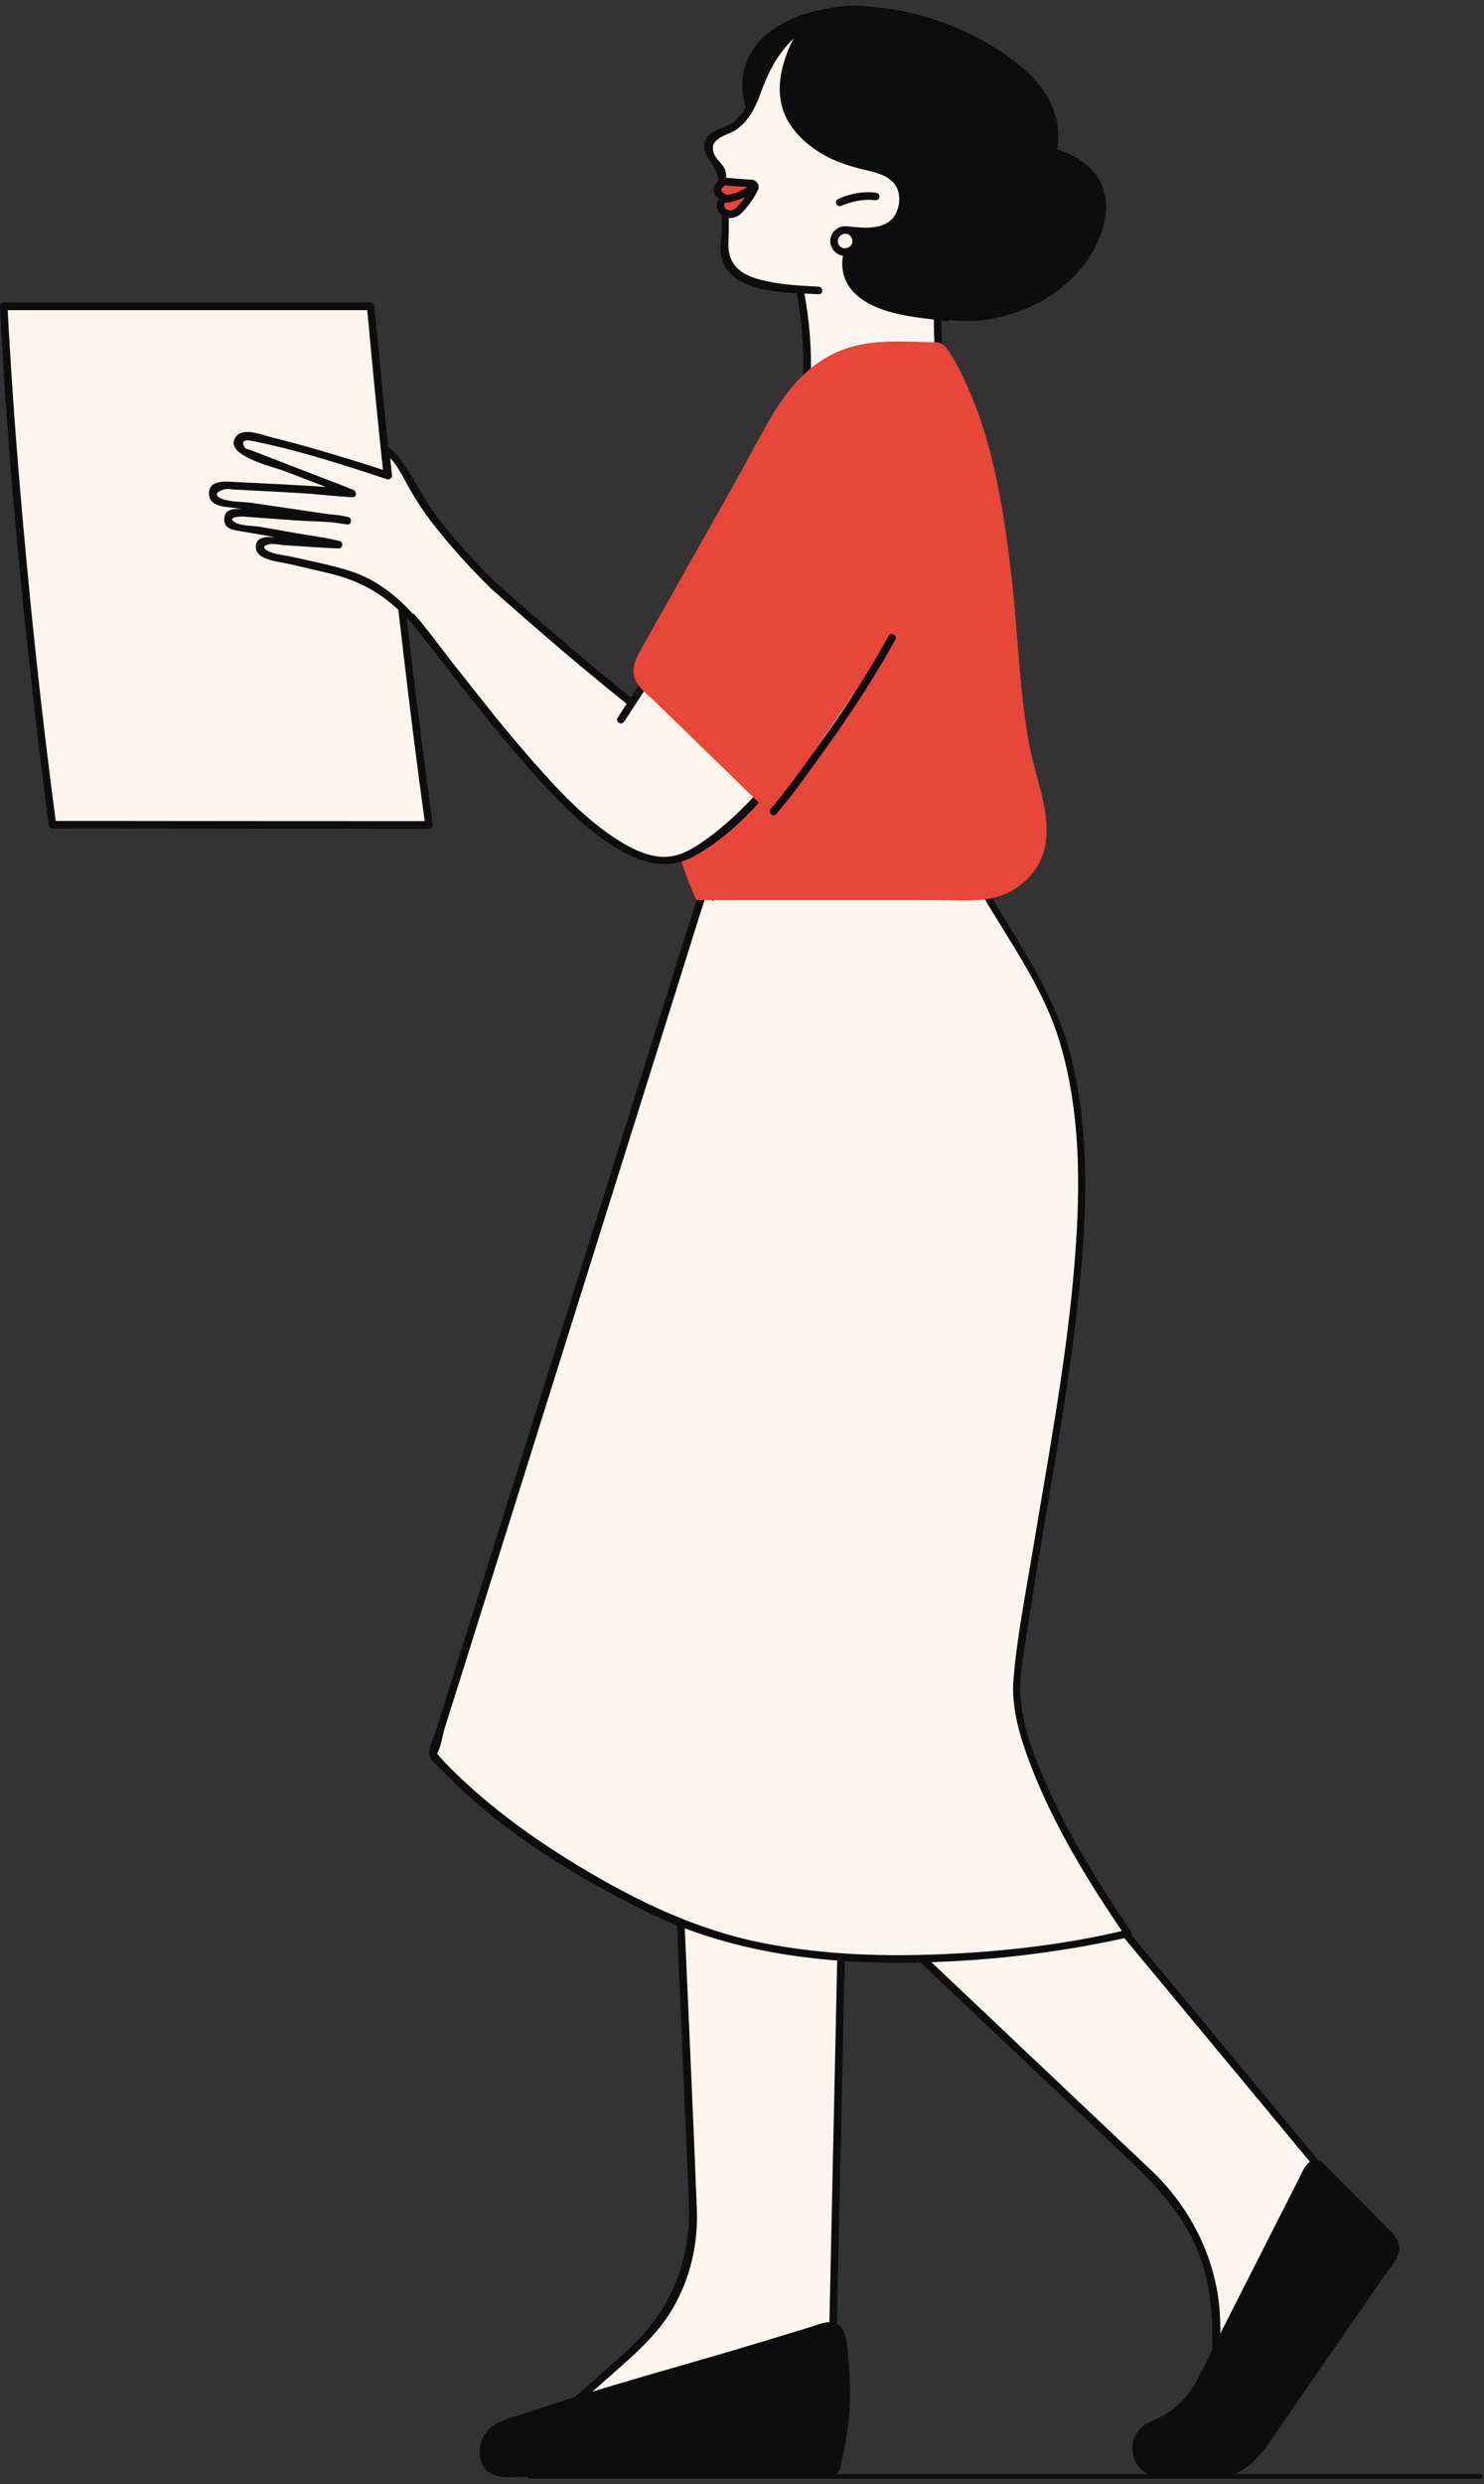 <svg xmlns="http://www.w3.org/2000/svg" width="171" height="286" viewBox="0 0 171 286" fill="none"><rect x="0" y="0" width="171" height="286" fill="#333333" stroke="none"/><g clip-path="url(#clip0_642_524)"><path d="M61.017 285.36H170.572C170.907 285.36 170.907 284.844 170.572 284.844H61.017C60.682 284.844 60.682 285.36 61.017 285.36Z" fill="#0D0D0E"></path><path d="M109.723 24.967C110.2 23.392 96.237 8.641 95.54 8.719C92.855 13.429 90.597 26.851 91.177 29.045C95.759 46.145 90.365 54.546 89.99 54.83L111.994 56.159C111.994 56.159 104.999 40.544 109.723 24.967Z" fill="#FAF6EF"></path><path d="M110.148 25.083C110.368 23.973 108.987 22.566 108.38 21.779C106.858 19.792 105.18 17.895 103.502 16.036C101.824 14.178 100.095 12.332 98.301 10.564C97.669 9.932 96.533 8.37 95.539 8.28C95.397 8.267 95.23 8.37 95.165 8.499C93.578 11.377 92.79 14.733 92.094 17.92C91.397 21.108 90.764 24.296 90.661 27.509C90.622 29.019 91.087 30.361 91.41 31.832C91.99 34.452 92.378 37.111 92.519 39.782C92.7 43.28 92.481 46.829 91.526 50.21C91.177 51.462 90.674 53.63 89.68 54.52C89.383 54.791 89.629 55.243 89.99 55.256C97.32 55.695 104.651 56.146 111.994 56.585C112.355 56.611 112.497 56.211 112.368 55.927C108.187 46.532 107.258 34.891 110.148 25.07C110.303 24.528 109.464 24.308 109.31 24.838C106.341 34.904 107.348 46.751 111.62 56.366L111.994 55.708C104.664 55.269 97.333 54.817 89.99 54.378L90.3 55.114C90.829 54.636 91.139 53.759 91.423 53.126C92.171 51.397 92.662 49.565 92.971 47.719C93.475 44.789 93.552 41.795 93.333 38.827C93.204 37.059 92.971 35.304 92.649 33.562C92.326 31.82 91.655 30.064 91.526 28.322C91.358 25.948 91.913 23.418 92.326 21.108C92.868 18.127 93.539 15.146 94.507 12.268C94.739 11.571 94.997 10.861 95.294 10.19C95.346 10.074 95.514 9.803 95.539 9.648C95.617 9.157 96.081 9.287 95.423 9.119C95.81 9.222 96.301 9.841 96.585 10.1C98.082 11.493 99.489 12.977 100.882 14.475C102.779 16.501 104.651 18.566 106.419 20.708C107.141 21.573 107.851 22.45 108.497 23.392C108.703 23.689 109.374 24.463 109.31 24.838C109.206 25.38 110.045 25.612 110.148 25.07V25.083Z" fill="#0D0D0E"></path><path d="M158.324 257.123L117.311 207.747L90.325 210.47L132.513 250.373C137.74 255.316 140.54 262.311 140.166 269.499L139.495 282.443L158.324 257.123Z" fill="#FAF6EF"></path><path d="M158.634 256.813C150.542 247.07 142.437 237.313 134.346 227.569C129.713 221.994 125.093 216.419 120.459 210.844L118.575 208.573C118.317 208.263 118.02 207.721 117.685 207.501C117.323 207.269 117.091 207.334 116.652 207.385L112.807 207.772C105.321 208.521 97.823 209.282 90.338 210.031C89.99 210.07 89.731 210.495 90.028 210.766C97.797 218.123 105.567 225.466 113.349 232.822C118.201 237.416 123.053 241.998 127.906 246.592C131.907 250.373 135.907 253.91 138.037 259.201C139.818 263.627 139.818 268.093 139.585 272.752C139.418 275.978 139.25 279.204 139.082 282.431C139.056 282.908 139.663 282.96 139.895 282.65C145.393 275.268 150.878 267.886 156.375 260.504C157.163 259.446 157.95 258.388 158.724 257.342C159.06 256.891 158.298 256.465 157.976 256.904C152.478 264.286 146.993 271.667 141.495 279.049C140.708 280.108 139.921 281.166 139.147 282.211L139.96 282.431C140.102 279.591 140.256 276.765 140.398 273.926C140.579 270.454 140.863 267.009 140.218 263.55C139.237 258.375 136.604 253.664 132.823 250.025C131.958 249.199 131.094 248.386 130.229 247.573C120.176 238.062 110.122 228.55 100.082 219.052C96.946 216.084 93.81 213.115 90.674 210.147L90.364 210.883C96.868 210.224 103.373 209.566 109.877 208.921L115.013 208.405C115.736 208.327 116.601 208.095 117.323 208.172C117.091 208.147 116.949 207.94 117.13 208.172C117.259 208.327 117.388 208.482 117.504 208.624L119.04 210.47C128.9 222.343 138.759 234.203 148.606 246.076C151.755 249.857 154.891 253.651 158.04 257.433C158.402 257.859 159.008 257.252 158.66 256.813H158.634Z" fill="#0D0D0E"></path><path d="M97.243 209.36L95.733 279.32L59.623 282.431L73.084 270.506C77.626 266.48 80.117 260.62 79.859 254.555L77.91 209.36H97.243Z" fill="#FAF6EF"></path><path d="M96.816 209.36C96.649 217.219 96.481 225.079 96.313 232.938C96.042 245.521 95.771 258.117 95.5 270.7C95.436 273.578 95.371 276.443 95.319 279.32L95.758 278.882C85.201 279.785 74.645 280.701 64.075 281.605C62.591 281.734 61.12 281.863 59.636 281.992L59.946 282.728C63.843 279.269 67.753 275.81 71.651 272.352C73.896 270.364 76.026 268.351 77.561 265.705C79.549 262.259 80.452 258.323 80.297 254.361C79.884 243.559 79.368 232.77 78.904 221.969C78.723 217.761 78.542 213.554 78.362 209.334L77.923 209.773C84.363 209.773 90.802 209.773 97.255 209.773C97.81 209.773 97.81 208.908 97.255 208.908C90.815 208.908 84.376 208.908 77.923 208.908C77.691 208.908 77.484 209.102 77.484 209.347C77.91 219.245 78.336 229.157 78.762 239.055L79.381 253.497C79.678 260.401 77.213 266.247 72.038 270.842C67.792 274.597 63.559 278.353 59.313 282.108C59.042 282.353 59.249 282.882 59.623 282.844C70.18 281.94 80.736 281.024 91.306 280.121C92.79 279.992 94.261 279.863 95.745 279.733C95.978 279.708 96.171 279.553 96.184 279.295C96.352 271.435 96.52 263.576 96.687 255.716C96.958 243.134 97.229 230.538 97.5 217.955C97.565 215.077 97.629 212.212 97.681 209.334C97.681 208.779 96.829 208.779 96.816 209.334V209.36Z" fill="#0D0D0E"></path><path d="M113.569 102.825C113.569 102.825 117.053 108.788 118.318 110.698C131.081 129.953 121.247 162.165 117.272 192.931C116.137 201.759 126.719 217.787 130.01 222.588C130.01 222.588 97.385 230.512 76.052 220.343C57.43 211.464 49.867 201.965 49.867 201.965L81.085 102.554L113.569 102.838V102.825Z" fill="#FAF6EF"></path><path d="M113.194 103.044C116.42 108.555 120.266 113.795 122.111 119.964C124.718 128.662 124.499 138.018 123.686 146.962C122.718 157.557 120.743 168.024 119.001 178.516C118.188 183.433 117.194 188.401 116.781 193.37C116.51 196.635 117.543 199.99 118.678 203.01C121.35 210.057 125.376 216.6 129.609 222.807L129.868 222.175C122.576 223.943 114.936 224.769 107.451 225.027C100.882 225.259 94.236 224.962 87.77 223.672C80.311 222.175 73.587 218.961 67.082 215.077C62.217 212.173 57.545 208.869 53.39 204.998C52.435 204.107 51.493 203.191 50.628 202.21C50.486 202.055 50.357 201.849 50.189 201.707C50.112 201.642 50.163 202.197 50.292 202.004C50.822 201.203 50.976 199.81 51.26 198.906L53.39 192.144C58.371 176.283 63.353 160.435 68.321 144.574C72.464 131.359 76.62 118.144 80.762 104.929C80.93 104.387 81.162 103.832 81.278 103.264C81.304 103.173 81.446 102.928 81.407 102.838C81.407 102.799 81.459 102.748 81.446 102.722C81.33 102.36 83.588 104.89 81.046 102.993C81.33 103.199 82.556 103.006 82.892 103.006L87.641 103.044L111.839 103.251H113.529C114.084 103.277 114.084 102.399 113.529 102.399C104.044 102.322 94.571 102.231 85.085 102.154L81.046 102.115C80.853 102.115 80.685 102.257 80.633 102.438C78.362 109.678 76.09 116.931 73.806 124.171C69.276 138.599 64.746 153.027 60.217 167.443C56.874 178.077 53.544 188.698 50.202 199.332C49.983 200.042 49.479 200.984 49.441 201.746C49.402 202.507 50.357 203.23 50.873 203.772C57.481 210.637 65.908 215.851 74.387 220.045C84.376 224.975 95.539 226.24 106.573 225.93C114.058 225.724 121.569 224.846 128.887 223.285C129.287 223.194 129.687 223.117 130.074 223.014C130.332 222.949 130.487 222.601 130.332 222.381C126.577 216.884 123.041 211.141 120.382 205.011C118.937 201.681 117.556 198.003 117.569 194.325C117.569 191.912 118.124 189.447 118.472 187.072C118.859 184.491 119.272 181.923 119.698 179.342C121.389 169.108 123.299 158.899 124.344 148.575C125.247 139.735 125.596 130.585 123.466 121.886C121.724 114.724 117.543 108.891 113.878 102.619C113.594 102.141 112.845 102.567 113.129 103.057L113.194 103.044Z" fill="#0D0D0E"></path><path d="M80.505 103.2C80.505 103.2 71.806 83.945 78.298 69.245C80.505 64.251 86.235 53.514 89.552 47.667C91.771 43.744 95.294 40.711 99.747 40.014C99.799 40.014 99.863 40.002 99.915 39.989C102.431 39.602 108.355 39.898 108.355 39.898C117.608 52.481 116.24 80.938 118.77 88.255C120.654 93.701 121.906 100.902 113.891 103.2H80.518H80.505Z" fill="#E84639"></path><path d="M80.879 102.98C79.008 98.825 77.794 94.243 77.033 89.765C76.336 85.674 76.065 81.467 76.581 77.337C77.098 73.207 78.504 69.645 80.298 66.006C82.092 62.367 83.989 58.753 85.912 55.178C87.835 51.603 89.461 47.796 92.068 44.867C94.959 41.615 98.637 40.298 102.883 40.234C104.419 40.208 105.967 40.234 107.503 40.298C107.671 40.298 107.993 40.26 108.161 40.324C108.406 40.427 108.161 40.376 108.174 40.389C108.716 40.866 109.103 41.795 109.465 42.428C112.962 48.596 114.278 55.927 115.246 62.857C116.214 69.787 116.511 76.175 117.311 82.822C117.556 84.874 117.866 86.9 118.524 88.862C119.479 91.778 120.357 95.211 119.273 98.218C118.434 100.541 115.969 102.593 113.465 102.761C112.046 102.851 110.587 102.761 109.155 102.761H80.518C79.963 102.761 79.963 103.625 80.518 103.625H107.684C111.504 103.625 115.117 104.245 118.176 101.393C122.835 97.07 119.518 90.772 118.589 85.687C117.414 79.221 117.285 72.562 116.511 66.032C115.646 58.702 114.485 51.152 111.426 44.376C110.742 42.867 109.981 41.227 108.923 39.937C108.355 39.253 107.709 39.421 106.819 39.395C103.476 39.292 99.94 39.085 96.791 40.389C92.829 42.015 90.365 45.293 88.338 48.919C86.209 52.726 84.144 56.572 82.131 60.457C80.44 63.722 78.621 67.025 77.317 70.471C75.781 74.588 75.304 79.053 75.484 83.428C75.743 89.881 77.265 96.385 79.692 102.361C79.834 102.709 79.976 103.058 80.13 103.406C80.363 103.909 81.111 103.471 80.879 102.967V102.98Z" fill="#E84639"></path><path d="M44.24 67.942C50.693 72.949 68.58 103.122 78.814 98.683C83.989 96.437 90.597 88.023 90.597 88.023C90.597 88.023 78.014 76.563 76.646 75.091L71.548 82.886L72.787 80.963C66.025 75.569 59.081 69.465 52.68 63.696" fill="#FAF6EF"></path><path d="M43.944 68.238C46.718 70.432 48.861 73.543 51.029 76.291C54.216 80.331 57.365 84.396 60.772 88.255C63.792 91.688 67.044 95.172 70.955 97.598C73.716 99.315 76.801 100.257 79.821 98.656C84.196 96.334 87.874 92.165 90.907 88.306C91.049 88.126 91.1 87.868 90.907 87.687C86.248 83.441 81.292 79.337 76.956 74.756C76.749 74.549 76.427 74.614 76.272 74.846C74.568 77.44 72.865 80.047 71.174 82.641L71.923 83.08L73.162 81.157C73.252 81.015 73.239 80.744 73.097 80.628C66.193 75.104 59.546 69.271 52.99 63.36C52.577 62.986 51.958 63.605 52.371 63.98C58.927 69.903 65.573 75.736 72.478 81.247L72.413 80.718L71.174 82.641C70.864 83.118 71.613 83.544 71.923 83.08C73.626 80.486 75.33 77.879 77.02 75.285L76.336 75.375C80.673 79.957 85.628 84.061 90.287 88.306V87.687C87.654 91.029 84.635 94.333 81.15 96.785C79.601 97.882 77.975 98.811 76.027 98.631C74.362 98.476 72.787 97.701 71.381 96.824C67.535 94.436 64.334 90.978 61.366 87.609C58.178 83.996 55.223 80.202 52.242 76.42C49.88 73.426 47.557 69.981 44.537 67.593C44.098 67.245 43.479 67.864 43.918 68.213L43.944 68.238Z" fill="#0D0D0E"></path><path d="M92.894 88.578L89.112 93.417L74.155 78.886C73.213 77.969 73.251 76.692 73.923 75.569L87.99 50.623" fill="#E84639"></path><path d="M92.584 88.268C91.319 89.881 90.068 91.494 88.803 93.107H89.422C87.125 90.875 84.828 88.642 82.518 86.396C79.911 83.867 76.969 81.454 74.607 78.705C73.458 77.363 74.026 76.24 74.723 75.014L76.917 71.116L83.718 59.05C85.267 56.314 86.815 53.565 88.351 50.829C88.622 50.339 87.874 49.9 87.603 50.39C83.873 56.998 80.143 63.618 76.414 70.226L74.026 74.472C73.368 75.633 72.632 76.885 73.2 78.253C73.613 79.247 74.736 80.06 75.484 80.782L80.053 85.222C82.97 88.061 85.886 90.888 88.79 93.727C88.945 93.882 89.254 93.92 89.409 93.727C90.674 92.114 91.926 90.5 93.191 88.887C93.526 88.448 92.92 87.829 92.571 88.268H92.584Z" fill="#E84639"></path><path d="M102.779 73.414C97.63 82.822 89.59 92.875 89.1 93.417L102.779 73.414Z" fill="#FAF6EF"></path><path d="M102.405 73.194C99.875 77.789 96.959 82.164 93.9 86.409C92.274 88.668 90.635 91.004 88.802 93.108C88.441 93.52 89.047 94.14 89.422 93.727C91.254 91.636 92.867 89.326 94.493 87.081C97.617 82.757 100.598 78.318 103.166 73.633C103.437 73.143 102.688 72.704 102.417 73.194H102.405Z" fill="#0D0D0E"></path><path d="M99.824 1.285C92.248 0.42 81.33 5.376 88.08 16.075L99.824 1.285Z" fill="#0D0D0E"></path><path d="M99.824 0.846C94.094 0.227 85.486 2.898 85.537 9.893C85.55 12.19 86.518 14.371 87.718 16.281C87.847 16.501 88.222 16.604 88.402 16.372C91.835 12.048 95.268 7.725 98.701 3.402C99.178 2.795 99.656 2.189 100.146 1.582C100.495 1.143 99.875 0.524 99.527 0.963C96.094 5.286 92.661 9.609 89.228 13.932C88.751 14.539 88.273 15.146 87.783 15.752L88.467 15.842C86.699 13.003 85.473 9.377 87.434 6.305C89.009 3.828 91.964 2.524 94.739 1.943C96.417 1.595 98.133 1.505 99.837 1.698C100.392 1.763 100.392 0.885 99.837 0.833L99.824 0.846Z" fill="#0D0D0E"></path><path d="M95.656 1.711C92.739 2.421 89.203 4.64 87.59 9.416C86.983 11.197 86.273 14.449 82.66 15.481C81.782 15.726 81.292 16.707 81.692 17.533C82.247 18.707 83.499 19.237 83.279 21.017C83.254 21.185 83.099 21.534 83.279 21.534C83.279 21.534 83.421 22.915 83.421 22.979C83.963 26.438 83.228 27.509 83.576 29.548C84.118 32.749 89.745 33.187 94.326 33.446" fill="#FAF6EF"></path><path d="M95.539 1.285C92.338 2.124 89.667 4.24 88.092 7.144C87.305 8.615 86.983 10.241 86.286 11.738C85.885 12.577 85.356 13.377 84.634 13.971C83.782 14.681 82.608 14.771 81.794 15.468C80.839 16.294 81.046 17.443 81.704 18.372C82.427 19.391 82.672 19.83 82.814 21.095C82.866 21.637 82.827 21.611 82.879 21.934C83.137 23.599 83.24 25.276 83.124 26.954C83.033 28.257 82.879 29.716 83.653 30.864C85.653 33.871 91.203 33.691 94.326 33.871C94.881 33.897 94.881 33.032 94.326 33.007C92.003 32.878 89.602 32.774 87.357 32.129C85.111 31.484 83.846 30.322 83.937 27.909C84.001 26.012 84.014 24.27 83.808 22.385C83.782 22.114 83.627 21.314 83.627 21.288C83.627 20.966 83.782 20.166 83.562 19.585C83.291 18.836 82.491 18.346 82.246 17.623C81.614 15.829 83.95 15.597 84.956 14.849C86.273 13.855 87.047 12.397 87.589 10.874C89.06 6.705 91.28 3.311 95.784 2.137C96.326 1.995 96.094 1.156 95.552 1.298L95.539 1.285Z" fill="#0D0D0E"></path><path d="M121.337 17.494C122.408 12.538 119.659 8.099 110.328 3.801C105.218 1.44 100.507 1.001 96.816 1.207H96.791C94.906 1.324 92.764 2.498 91.628 4.937C89.215 10.125 90.273 13.274 92.648 15.571C95.461 18.294 98.365 18.733 100.895 19.404C104.882 20.475 104.34 23.65 103.295 25.289C102.495 26.541 100.198 26.786 97.707 26.476C97.487 26.902 97.707 28.296 97.565 29.032C96.7 33.884 100.817 35.497 108.109 36.401C108.109 36.401 108.16 36.401 108.186 36.401C108.496 36.439 108.793 36.478 109.102 36.517L109.128 36.491C118.988 37.317 126.718 30.606 126.964 23.882C127.093 20.501 124.537 18.32 121.324 17.494H121.337Z" fill="#0D0D0E"></path><path d="M121.75 17.61C122.486 13.907 121.028 10.693 118.279 8.215C113.994 4.357 107.967 1.775 102.289 1.001C100.095 0.704 97.398 0.356 95.243 1.091C93.087 1.827 91.707 3.608 90.855 5.686C89.926 7.957 89.422 10.538 90.313 12.913C91.126 15.042 92.958 16.707 94.894 17.817C96.159 18.54 97.527 19.004 98.934 19.378C100.418 19.779 102.354 19.985 103.231 21.418C103.838 22.411 103.696 23.792 103.115 24.773C102.07 26.541 99.463 26.257 97.721 26.064C97.527 26.038 97.346 26.218 97.308 26.386C97.088 27.148 97.243 27.935 97.191 28.709C97.14 29.483 96.985 30.206 97.088 30.993C97.23 32.09 97.733 33.058 98.546 33.82C100.973 36.117 105.012 36.465 108.148 36.865L107.709 36.427C107.709 36.685 107.903 36.84 108.148 36.865C108.484 36.891 108.819 36.943 109.142 36.982C109.297 36.995 109.439 36.878 109.516 36.762C109.348 37.007 112.058 36.982 112.252 36.969C112.949 36.917 113.646 36.827 114.33 36.698C115.904 36.414 117.44 35.91 118.885 35.239C121.557 33.987 123.957 32.039 125.558 29.548C126.9 27.47 127.842 24.747 127.274 22.269C126.629 19.456 124.099 17.83 121.467 17.094C120.925 16.939 120.692 17.778 121.234 17.933C124.396 18.811 126.9 21.043 126.5 24.567C126.203 27.173 124.796 29.535 122.964 31.355C120.912 33.394 118.279 34.813 115.491 35.549C113.852 35.988 112.149 36.181 110.458 36.143C109.968 36.143 109.4 36.181 108.935 36.143C108.871 36.143 108.819 36.298 108.78 36.298C108.768 36.078 108.651 35.988 108.445 36.027C108.342 36.014 108.238 36.001 108.135 35.988L108.574 36.427C108.574 36.169 108.367 36.014 108.135 35.988C105.283 35.627 101.528 35.291 99.256 33.291C98.43 32.568 97.979 31.626 97.914 30.542C97.875 29.858 97.875 27.277 98.288 26.993C98.675 26.735 100.314 27.044 100.908 26.967C101.411 26.89 101.928 26.786 102.392 26.58C103.309 26.167 103.851 25.431 104.186 24.502C104.78 22.863 104.483 21.069 103.063 19.959C102.005 19.133 100.637 18.914 99.385 18.591C97.63 18.14 95.939 17.546 94.442 16.501C91.423 14.397 90.08 11.364 91.061 7.751C92.042 4.137 94.159 1.659 98.095 1.608C102.031 1.556 105.941 2.369 109.555 3.931C114.949 6.267 122.318 10.422 120.925 17.391C120.821 17.933 121.647 18.165 121.763 17.623L121.75 17.61Z" fill="#0D0D0E"></path><path d="M86.944 21.727C87.073 21.456 86.905 21.147 86.596 21.121L83.408 20.901C83.408 20.901 81.678 21.908 83.511 22.824C83.511 22.824 82.724 23.302 83.124 24.063C83.485 24.747 84.427 24.863 85.008 24.347C85.679 23.753 86.415 22.773 86.944 21.727Z" fill="#E84639"></path><path d="M87.319 21.947C87.435 21.688 87.461 21.417 87.319 21.146C87.203 20.927 86.996 20.759 86.751 20.708C86.622 20.682 86.467 20.682 86.325 20.669L84.725 20.553C84.299 20.527 83.873 20.475 83.434 20.462C83.292 20.462 83.176 20.514 83.06 20.591C82.841 20.746 82.647 20.914 82.492 21.134C82.273 21.417 82.157 21.792 82.26 22.14C82.389 22.643 82.853 22.966 83.292 23.186V22.437C83.008 22.618 82.789 22.889 82.66 23.198C82.453 23.727 82.66 24.36 83.099 24.721C83.537 25.083 84.131 25.199 84.673 25.018C85.241 24.837 85.667 24.347 86.028 23.895C86.519 23.289 86.957 22.643 87.306 21.947C87.409 21.74 87.358 21.482 87.151 21.353C86.957 21.237 86.661 21.301 86.557 21.508C86.235 22.14 85.86 22.734 85.422 23.276C85.215 23.521 85.009 23.753 84.776 23.96C84.621 24.102 84.454 24.192 84.247 24.218C84.067 24.231 83.886 24.205 83.718 24.089C83.666 24.063 83.576 23.973 83.537 23.908C83.512 23.869 83.473 23.805 83.46 23.779C83.46 23.753 83.421 23.598 83.434 23.663C83.434 23.637 83.434 23.611 83.434 23.573C83.434 23.611 83.434 23.624 83.434 23.573C83.434 23.547 83.499 23.405 83.46 23.495C83.486 23.456 83.512 23.418 83.537 23.366C83.563 23.327 83.563 23.327 83.537 23.366C83.55 23.353 83.563 23.327 83.576 23.314C83.628 23.263 83.679 23.224 83.731 23.173C83.628 23.263 83.692 23.198 83.731 23.173C83.989 23.005 84.028 22.579 83.731 22.424C83.576 22.347 83.408 22.256 83.279 22.14C83.254 22.114 83.228 22.088 83.189 22.063C83.176 22.05 83.15 22.011 83.176 22.063C83.15 22.037 83.137 22.011 83.124 21.985C83.124 21.985 83.086 21.908 83.112 21.959C83.137 22.011 83.112 21.921 83.112 21.921C83.073 21.856 83.112 21.959 83.112 21.921C83.112 21.895 83.112 21.882 83.112 21.856C83.112 21.792 83.112 21.817 83.112 21.856C83.112 21.83 83.15 21.714 83.137 21.766C83.112 21.817 83.176 21.688 83.189 21.675C83.215 21.637 83.292 21.559 83.215 21.624C83.241 21.585 83.266 21.559 83.305 21.521C83.37 21.456 83.434 21.404 83.499 21.353C83.421 21.404 83.537 21.314 83.499 21.353C83.525 21.34 83.537 21.327 83.563 21.314C83.589 21.301 83.602 21.288 83.628 21.275L83.408 21.34C84.402 21.404 85.396 21.482 86.389 21.547C86.441 21.547 86.531 21.572 86.583 21.559C86.622 21.559 86.557 21.559 86.557 21.559C86.48 21.559 86.583 21.547 86.557 21.559C86.622 21.559 86.519 21.559 86.557 21.534V21.559C86.544 21.559 86.557 21.508 86.557 21.508C86.467 21.727 86.493 21.972 86.712 22.101C86.893 22.205 87.216 22.166 87.306 21.947H87.319Z" fill="#0D0D0E"></path><path d="M97.398 28.993C98.103 28.993 98.675 28.421 98.675 27.715C98.675 27.009 98.103 26.438 97.398 26.438C96.692 26.438 96.12 27.009 96.12 27.715C96.12 28.421 96.692 28.993 97.398 28.993Z" fill="#FAF6EF"></path><path d="M98.12 28.128C98.12 28.128 98.094 28.18 98.068 28.206V28.232C98.068 28.232 98.03 28.27 98.068 28.219C98.068 28.257 97.978 28.322 97.939 28.348L97.913 28.373C97.913 28.373 97.888 28.399 97.939 28.373C97.926 28.386 97.888 28.412 97.862 28.425C97.836 28.438 97.72 28.528 97.681 28.515C97.707 28.515 97.759 28.49 97.681 28.515C97.655 28.515 97.63 28.528 97.617 28.541C97.604 28.541 97.449 28.567 97.449 28.58H97.513C97.513 28.58 97.475 28.58 97.462 28.58C97.436 28.58 97.41 28.58 97.371 28.58C97.333 28.58 97.307 28.58 97.281 28.58C97.23 28.58 97.242 28.58 97.307 28.58C97.281 28.58 97.268 28.58 97.255 28.58C97.204 28.58 97.152 28.554 97.1 28.541C97.075 28.541 97.049 28.541 97.036 28.515C97.062 28.515 97.113 28.58 97.036 28.515C96.984 28.49 96.933 28.451 96.881 28.425C96.791 28.373 96.946 28.49 96.881 28.425C96.855 28.399 96.817 28.373 96.791 28.348C96.791 28.348 96.726 28.296 96.726 28.283L96.752 28.322C96.752 28.322 96.726 28.296 96.713 28.27C96.688 28.232 96.662 28.193 96.636 28.141C96.636 28.141 96.597 28.077 96.597 28.064L96.623 28.115C96.623 28.115 96.61 28.077 96.597 28.064C96.571 27.999 96.558 27.935 96.546 27.87C96.52 27.767 96.546 27.974 96.546 27.87C96.546 27.844 96.546 27.819 96.546 27.78C96.546 27.741 96.546 27.715 96.546 27.689V27.664C96.546 27.664 96.546 27.625 96.546 27.689C96.546 27.689 96.571 27.561 96.571 27.548C96.571 27.522 96.584 27.496 96.597 27.457C96.597 27.444 96.61 27.419 96.623 27.406C96.597 27.457 96.597 27.47 96.623 27.431C96.649 27.38 96.675 27.328 96.713 27.277V27.251C96.713 27.251 96.752 27.212 96.713 27.264C96.713 27.251 96.765 27.212 96.778 27.199C96.791 27.186 96.855 27.096 96.881 27.096L96.842 27.122C96.842 27.122 96.868 27.096 96.894 27.083C96.92 27.057 96.959 27.044 96.997 27.018C97.023 27.006 97.049 26.993 97.075 26.98C96.984 27.006 97.165 26.928 97.075 26.98C97.126 26.967 97.178 26.941 97.242 26.928C97.242 26.928 97.333 26.928 97.333 26.915H97.268C97.268 26.915 97.307 26.915 97.32 26.915C97.384 26.915 97.436 26.915 97.488 26.915C97.384 26.889 97.591 26.915 97.488 26.915C97.513 26.915 97.539 26.915 97.578 26.928C97.63 26.928 97.707 26.954 97.746 26.98C97.668 26.915 97.72 26.98 97.746 26.98C97.772 26.993 97.797 27.006 97.823 27.031C97.849 27.057 97.875 27.07 97.901 27.083C97.849 27.031 97.978 27.135 97.901 27.083C97.926 27.109 98.043 27.186 98.043 27.238L98.017 27.199C98.017 27.199 98.043 27.225 98.055 27.251C98.081 27.277 98.094 27.315 98.12 27.354C98.133 27.38 98.146 27.406 98.159 27.431C98.184 27.47 98.172 27.47 98.159 27.406C98.159 27.419 98.172 27.444 98.184 27.457C98.197 27.509 98.223 27.573 98.223 27.625C98.223 27.625 98.223 27.728 98.223 27.741C98.223 27.767 98.223 27.806 98.223 27.831C98.223 27.857 98.223 27.87 98.223 27.896C98.223 27.831 98.223 27.819 98.223 27.87C98.21 27.935 98.197 27.999 98.172 28.077V28.102C98.172 28.102 98.146 28.141 98.172 28.077C98.172 28.102 98.133 28.167 98.12 28.18C98.004 28.373 98.068 28.657 98.275 28.774C98.481 28.89 98.752 28.825 98.868 28.619C99.23 27.974 99.153 27.199 98.675 26.631C98.236 26.102 97.462 25.909 96.817 26.141C96.145 26.386 95.668 27.031 95.668 27.767C95.668 28.503 96.158 29.135 96.842 29.38C97.604 29.638 98.456 29.29 98.856 28.619C98.972 28.425 98.907 28.128 98.701 28.025C98.494 27.922 98.236 27.974 98.107 28.18L98.12 28.128Z" fill="#0D0D0E"></path><path d="M96.766 23.289C96.766 23.289 98.766 22.334 100.908 22.605L96.766 23.289Z" fill="#FAF6EF"></path><path d="M96.985 23.663C96.985 23.663 97.037 23.637 97.075 23.624C97.179 23.573 96.985 23.663 97.101 23.624C97.153 23.611 97.192 23.585 97.243 23.573C97.54 23.456 97.837 23.366 98.147 23.276C99.05 23.03 99.979 22.94 100.908 23.056C101.141 23.082 101.347 22.837 101.347 22.617C101.347 22.359 101.141 22.218 100.908 22.179C99.463 21.998 97.863 22.295 96.546 22.927C96.34 23.03 96.275 23.327 96.391 23.521C96.52 23.74 96.778 23.779 96.985 23.676V23.663Z" fill="#0D0D0E"></path><path d="M0.438 35.265H42.717C42.717 35.265 45.672 67.671 49.441 94.979L6.052 94.953C6.052 94.953 1.832 63.567 0.438 35.265Z" fill="#FAF6EF"></path><path d="M0.438 35.704H42.717L42.278 35.265C43.543 49.151 45.027 63.012 46.679 76.859C47.401 82.951 48.176 89.029 49.015 95.095L49.428 94.54C36.767 94.54 24.094 94.527 11.434 94.514C9.64 94.514 7.846 94.514 6.039 94.514L6.478 94.953C4.671 81.441 3.265 67.864 2.142 54.275C1.626 47.951 1.187 41.602 0.864 35.265C0.838 34.71 -0.026 34.71 -0 35.265C0.929 53.784 2.774 72.265 5.059 90.655C5.239 92.088 5.42 93.52 5.613 94.953C5.639 95.185 5.781 95.392 6.052 95.392C18.712 95.392 31.386 95.404 44.046 95.417C45.84 95.417 47.634 95.417 49.441 95.417C49.75 95.417 49.892 95.146 49.853 94.862C47.324 76.485 45.324 58.043 43.556 39.588C43.414 38.143 43.285 36.71 43.143 35.265C43.117 35.033 42.962 34.826 42.704 34.826H0.438C-0.117 34.826 -0.117 35.691 0.438 35.691V35.704Z" fill="#0D0D0E"></path><path d="M83.512 22.811C83.537 23.199 86.841 22.05 86.906 21.379L83.512 22.811Z" fill="#E84639"></path><path d="M83.085 22.811C83.175 23.599 84.208 23.276 84.698 23.121C85.395 22.915 86.118 22.631 86.712 22.218C87.021 21.998 87.292 21.753 87.344 21.366C87.37 21.134 87.124 20.927 86.905 20.927C86.647 20.927 86.505 21.134 86.466 21.366C86.466 21.34 86.492 21.237 86.466 21.314C86.466 21.34 86.492 21.25 86.492 21.25L86.479 21.276L86.453 21.314C86.453 21.314 86.531 21.224 86.453 21.302C86.415 21.34 86.389 21.366 86.35 21.392C86.324 21.405 86.311 21.431 86.286 21.444C86.35 21.379 86.311 21.418 86.273 21.444C86.04 21.611 85.782 21.74 85.537 21.856C85.46 21.895 85.395 21.921 85.318 21.96C85.305 21.96 85.292 21.973 85.266 21.985C85.266 21.985 85.331 21.96 85.292 21.985C85.253 21.998 85.202 22.024 85.163 22.037C85.008 22.102 84.866 22.153 84.711 22.205C84.453 22.295 84.182 22.373 83.911 22.424C83.885 22.424 83.859 22.424 83.834 22.437C83.821 22.437 83.808 22.437 83.795 22.437C83.73 22.437 83.847 22.437 83.847 22.437C83.821 22.437 83.73 22.437 83.705 22.437C83.692 22.437 83.666 22.437 83.64 22.437C83.588 22.437 83.756 22.463 83.705 22.437C83.64 22.424 83.808 22.489 83.769 22.463C83.885 22.527 83.937 22.657 83.95 22.786C83.924 22.553 83.769 22.347 83.511 22.347C83.292 22.347 83.046 22.54 83.072 22.786L83.085 22.811Z" fill="#0D0D0E"></path><path d="M152.143 249.341C151.743 248.941 151.085 249.044 150.826 249.535C148.361 254.323 138.05 274.649 138.05 274.649C136.953 276.61 135.237 278.146 133.172 279.024L132.643 279.256C131.442 279.772 130.733 281.024 130.926 282.315C131.133 283.721 132.32 284.767 133.727 284.78L139.547 284.87C141.793 284.909 143.909 283.812 145.187 281.966L160.57 259.73C161.022 259.085 160.944 258.22 160.389 257.652L152.143 249.328V249.341Z" fill="#0D0D0E"></path><path d="M152.362 248.967C150.761 247.986 150.142 249.935 149.561 251.057C148.722 252.709 147.883 254.348 147.045 256C144.967 260.078 142.889 264.169 140.824 268.248C139.779 270.3 138.811 272.416 137.688 274.429C136.875 275.888 135.675 277.127 134.242 277.991C133.274 278.572 132.061 278.843 131.287 279.721C129.971 281.218 130.306 283.592 131.971 284.676C133.184 285.476 134.952 285.231 136.333 285.257C138.024 285.283 139.895 285.502 141.547 285.051C144.373 284.276 145.728 281.966 147.264 279.733C151.394 273.758 155.523 267.796 159.653 261.821C160.079 261.214 160.595 260.608 160.944 259.949C161.757 258.439 160.84 257.484 159.834 256.478C157.369 253.987 154.904 251.509 152.439 249.018C152.039 248.618 151.432 249.238 151.82 249.638C153.742 251.574 155.665 253.522 157.588 255.458C158.35 256.22 159.395 256.994 160.002 257.884C160.75 258.994 160.144 259.562 159.627 260.324C156.04 265.499 152.465 270.687 148.877 275.862C147.587 277.733 146.322 279.643 144.98 281.489C142.605 284.767 139.263 284.431 135.701 284.367C133.907 284.341 131.287 284.457 131.313 281.876C131.326 280.185 132.797 279.721 134.036 279.088C135.197 278.495 136.243 277.681 137.107 276.701C138.488 275.139 139.301 273.113 140.243 271.267C142.231 267.357 144.205 263.46 146.193 259.549C147.161 257.652 148.116 255.768 149.084 253.871C149.368 253.329 151.045 249.16 151.91 249.702C152.387 249.999 152.826 249.251 152.349 248.954L152.362 248.967Z" fill="#0D0D0E"></path><path d="M96.365 284.225L96.843 281.979C97.772 277.578 97.759 273.049 96.817 268.648C96.675 267.977 95.978 267.564 95.32 267.77C90.519 269.241 72.826 274.636 64.954 276.817C64.437 276.959 58.178 279.114 58.178 279.114C56.242 279.592 55.184 281.682 55.958 283.528C56.268 284.263 56.991 284.741 57.778 284.741H95.72C96.03 284.741 96.288 284.522 96.353 284.225H96.365Z" fill="#0D0D0E"></path><path d="M96.791 284.341C97.255 282.16 97.707 279.979 97.875 277.746C98.004 275.927 97.991 274.094 97.81 272.274C97.694 271.022 97.707 269.267 97.088 268.17C96.249 266.686 94.532 267.564 93.293 267.938C91.383 268.519 89.473 269.1 87.563 269.68C78.813 272.339 69.909 274.649 61.249 277.604C59.946 278.056 58.397 278.379 57.171 279.037C55.571 279.914 54.783 282.005 55.545 283.683C56.371 285.502 58.436 285.167 60.062 285.167H80.569C84.324 285.167 88.079 285.167 91.835 285.167C92.971 285.167 96.094 285.761 96.713 284.431C96.945 283.928 96.197 283.489 95.965 283.992C95.616 284.741 92.88 284.289 92.235 284.289H83.963C77.342 284.289 70.734 284.289 64.114 284.289C62.204 284.289 60.255 284.393 58.345 284.289C57.416 284.238 56.538 284.096 56.216 282.999C55.48 280.521 57.881 279.656 59.687 279.037C66.979 276.533 74.413 274.533 81.794 272.313C86.015 271.048 90.235 269.758 94.442 268.48C95.035 268.299 95.177 268.183 95.797 268.506C96.662 268.945 96.545 269.616 96.7 270.571C97.01 272.545 97.113 274.546 97.049 276.533C96.958 279.114 96.455 281.605 95.926 284.109C95.81 284.651 96.649 284.883 96.765 284.341H96.791Z" fill="#0D0D0E"></path><path d="M56.926 67.464C56.926 67.464 49.88 60.599 47.518 55.978C45.608 52.236 44.421 51.874 44.421 51.874L44.718 54.727C44.718 54.727 33.464 51.01 28.367 50.171C27.928 50.093 27.515 50.377 27.386 50.79C27.244 51.242 27.476 51.707 27.915 51.887C30.857 53.023 41.208 57.011 40.575 56.766C39.943 56.52 29.128 56.004 25.54 55.837C24.934 55.811 24.456 56.327 24.534 56.933C24.585 57.372 24.921 57.721 25.36 57.785C28.457 58.237 40.304 59.966 40.033 59.915C39.762 59.863 30.29 59.192 27.115 58.96C26.599 58.921 26.173 59.386 26.263 59.902C26.328 60.237 26.586 60.508 26.921 60.56C29.412 60.96 39.375 62.741 39.014 62.702C38.614 62.651 33.18 62.341 30.69 62.199C30.135 62.173 29.735 62.741 29.98 63.257C30.083 63.464 30.264 63.618 30.496 63.799C30.496 63.799 36.252 65.141 38.175 65.593C40.704 66.2 43.608 66.909 47.157 70.82" fill="#FAF6EF"></path><path d="M57.236 67.168C54.745 64.728 52.344 62.121 50.228 59.347C48.795 57.463 47.84 55.32 46.485 53.397C46.008 52.714 45.376 51.771 44.537 51.474C44.291 51.384 43.956 51.617 43.982 51.888C44.085 52.843 44.188 53.785 44.279 54.74L44.834 54.327C42.252 53.475 39.658 52.675 37.064 51.913C35.167 51.358 33.27 50.829 31.347 50.365C30.302 50.106 28.082 49.164 27.23 50.223C25.475 52.391 31.631 53.785 32.754 54.223C35.335 55.217 37.916 56.185 40.484 57.205L40.6 56.353C40.213 56.34 38.82 56.146 38.123 56.095C36.226 55.966 34.341 55.862 32.444 55.759C30.547 55.656 28.676 55.566 26.792 55.475C25.708 55.424 23.978 55.32 24.094 56.946C24.211 58.379 25.991 58.327 27.037 58.482C28.818 58.74 30.612 58.998 32.393 59.269C34.935 59.644 37.477 60.031 40.02 60.379C40.51 60.444 40.6 59.644 40.136 59.528C38.007 59.024 35.503 59.166 33.335 59.011C31.683 58.895 30.031 58.766 28.379 58.65C27.411 58.585 25.888 58.34 25.837 59.747C25.785 60.87 26.83 61.012 27.695 61.154C29.128 61.399 30.573 61.644 32.005 61.902C34.29 62.302 36.664 62.573 38.91 63.141L39.026 62.289C36.574 62.212 34.109 61.98 31.657 61.85C30.805 61.799 29.541 61.709 29.476 62.896C29.437 63.593 29.992 64.057 30.56 64.277C31.567 64.677 32.806 64.793 33.851 65.051C35.18 65.361 36.497 65.671 37.826 65.98C41.465 66.845 44.253 68.381 46.834 71.155C47.221 71.568 47.828 70.949 47.453 70.536C45.453 68.381 43.156 66.638 40.33 65.735C38.174 65.051 35.916 64.625 33.722 64.122C32.857 63.915 31.735 63.851 30.921 63.464C30.431 63.231 30.121 62.87 30.986 62.664C31.489 62.547 32.276 62.741 32.78 62.767C34.858 62.883 36.935 63.077 39.013 63.141C39.504 63.154 39.607 62.406 39.129 62.289C37.503 61.876 35.8 61.683 34.148 61.386C32.78 61.141 31.399 60.895 30.018 60.663C29.218 60.521 27.824 60.56 27.114 60.16C26.017 59.553 27.605 59.437 28.095 59.476C28.727 59.528 29.36 59.566 29.992 59.618C31.425 59.721 32.857 59.824 34.29 59.928C35.993 60.057 38.523 60.018 39.916 60.353L40.033 59.502C38.174 59.257 35.748 58.882 33.709 58.585C32.122 58.353 30.534 58.121 28.934 57.889C27.927 57.747 26.379 57.811 25.462 57.385C24.391 56.895 25.346 56.43 25.991 56.314C26.314 56.263 26.74 56.353 27.076 56.366C27.734 56.392 28.392 56.43 29.05 56.469C30.818 56.559 32.599 56.65 34.367 56.753C36.445 56.869 38.536 57.14 40.6 57.243C41.13 57.269 41.143 56.559 40.717 56.392C38.833 55.643 36.922 54.933 35.038 54.198C33.606 53.643 32.16 53.088 30.728 52.533C30.096 52.288 29.476 52.042 28.844 51.81C28.766 51.784 28.263 51.642 28.224 51.565C27.463 50.326 29.024 50.765 29.295 50.816C34.483 51.862 39.594 53.526 44.614 55.178C44.859 55.256 45.195 55.036 45.169 54.765L44.872 51.913L44.317 52.326C45.35 52.688 46.343 54.727 46.873 55.695C47.892 57.553 49.028 59.257 50.357 60.908C52.306 63.335 54.409 65.645 56.642 67.813C57.042 68.2 57.662 67.594 57.261 67.193L57.236 67.168Z" fill="#0D0D0E"></path></g><defs><clipPath id="clip0_642_524"><rect width="170.817" height="284.721" fill="white" transform="translate(0 0.64)"></rect></clipPath></defs></svg>